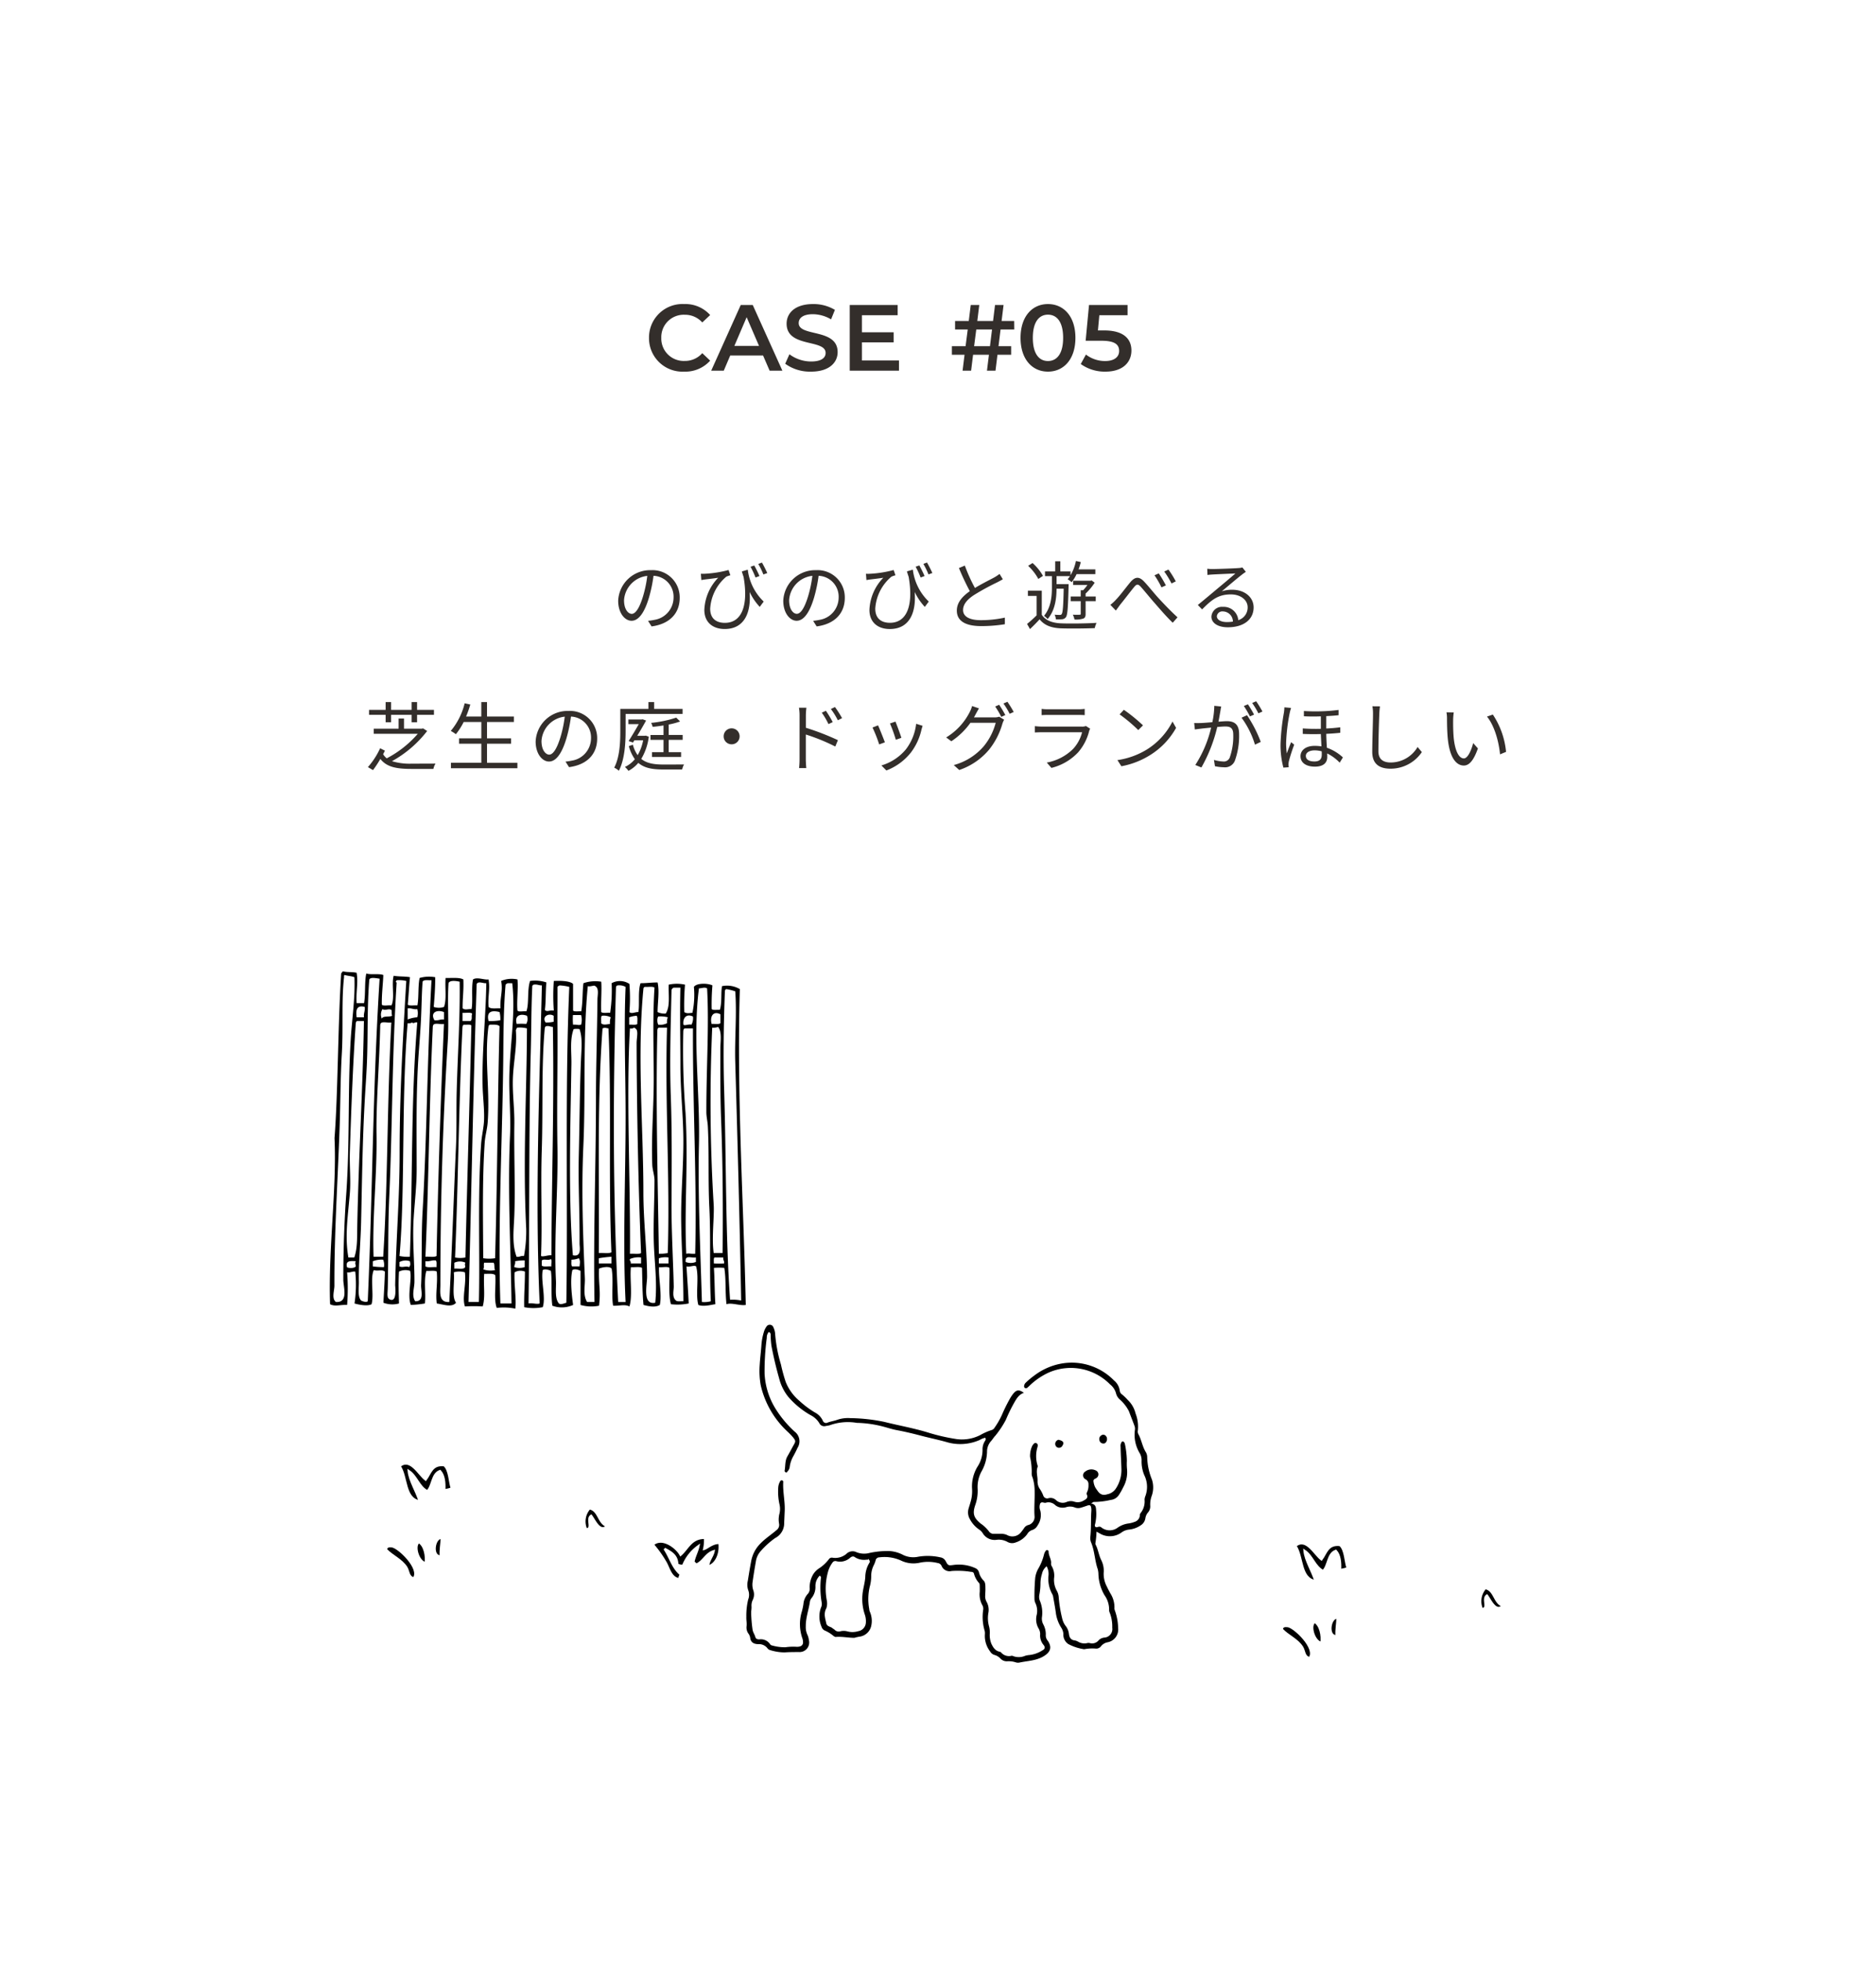 <svg xmlns="http://www.w3.org/2000/svg" width="400" height="418" viewBox="0 0 400 418">
  <g id="case5" transform="translate(-12133 -3653)">
    <rect id="長方形_369" data-name="長方形 369" width="400" height="418" transform="translate(12133 3653)" fill="#fff"/>
    <path id="パス_5142" data-name="パス 5142" d="M-55.072-5.6A5.8,5.8,0,0,0-61.2-11.488a6.82,6.82,0,0,0-6.992,6.512c0,2.64,1.424,4.272,2.848,4.272,1.488,0,2.752-1.68,3.728-4.976a31.474,31.474,0,0,0,.96-4.608,4.456,4.456,0,0,1,4.272,4.64A4.832,4.832,0,0,1-60.448-.9a12.086,12.086,0,0,1-1.376.208L-61.072.5C-57.28,0-55.072-2.24-55.072-5.6Zm-11.872.512a5.581,5.581,0,0,1,4.96-5.184,26.142,26.142,0,0,1-.9,4.32c-.816,2.7-1.664,3.776-2.416,3.776C-66.016-2.176-66.944-3.072-66.944-5.088Zm26.384-6.5-1.264.368c.112.4.24.8.368,1.168,1.04,5.952-.3,9.792-4,9.792-1.632,0-3.12-.752-3.12-3.024a9.684,9.684,0,0,1,3.456-6.832,6.636,6.636,0,0,1,.848-.288l-.384-1.12a24.106,24.106,0,0,1-5.04.8,7.758,7.758,0,0,1-.864,0l.1,1.344c.32-.064.592-.1.9-.144.576-.064,1.9-.224,2.7-.352a10.4,10.4,0,0,0-2.96,6.864c0,2.656,1.824,4.064,4.336,4.064,4.432,0,5.648-3.856,5.312-7.9a12.827,12.827,0,0,0,2.16,3.184l.848-1.136A11.239,11.239,0,0,1-40.56-11.584Zm1.392-.9-.8.272A20.186,20.186,0,0,1-38.9-9.92l.832-.32C-38.336-10.9-38.848-11.888-39.168-12.48Zm1.632-.624-.784.3a16.179,16.179,0,0,1,1.088,2.24l.832-.3C-36.7-11.536-37.184-12.512-37.536-13.1Zm17.664,7.5A5.8,5.8,0,0,0-26-11.488a6.82,6.82,0,0,0-6.992,6.512c0,2.64,1.424,4.272,2.848,4.272,1.488,0,2.752-1.68,3.728-4.976a31.474,31.474,0,0,0,.96-4.608,4.456,4.456,0,0,1,4.272,4.64A4.832,4.832,0,0,1-25.248-.9a12.086,12.086,0,0,1-1.376.208L-25.872.5C-22.08,0-19.872-2.24-19.872-5.6Zm-11.872.512a5.581,5.581,0,0,1,4.96-5.184,26.142,26.142,0,0,1-.9,4.32c-.816,2.7-1.664,3.776-2.416,3.776C-30.816-2.176-31.744-3.072-31.744-5.088Zm26.384-6.5-1.264.368c.112.4.24.8.368,1.168,1.04,5.952-.3,9.792-4,9.792-1.632,0-3.12-.752-3.12-3.024A9.684,9.684,0,0,1-9.92-10.112a6.636,6.636,0,0,1,.848-.288l-.384-1.12a24.106,24.106,0,0,1-5.04.8,7.758,7.758,0,0,1-.864,0l.1,1.344c.32-.064.592-.1.9-.144.576-.064,1.9-.224,2.7-.352a10.4,10.4,0,0,0-2.96,6.864c0,2.656,1.824,4.064,4.336,4.064,4.432,0,5.648-3.856,5.312-7.9a12.827,12.827,0,0,0,2.16,3.184L-1.968-4.8A11.239,11.239,0,0,1-5.36-11.584Zm1.392-.9-.8.272A20.186,20.186,0,0,1-3.7-9.92l.832-.32C-3.136-10.9-3.648-11.888-3.968-12.48Zm1.632-.624-.784.3a16.179,16.179,0,0,1,1.088,2.24l.832-.3C-1.5-11.536-1.984-12.512-2.336-13.1Zm8.064.656-1.264.528a53.623,53.623,0,0,0,2.32,4.928c-1.712,1.2-2.768,2.5-2.768,4.144,0,2.4,2.176,3.3,5.184,3.3a31.5,31.5,0,0,0,5.056-.4V-1.376a23.807,23.807,0,0,1-5.12.544c-2.528,0-3.792-.832-3.792-2.16,0-1.216.9-2.272,2.384-3.232A53.153,53.153,0,0,1,12.592-8.88c.464-.24.864-.448,1.232-.672l-.7-1.136a8.739,8.739,0,0,1-1.136.752c-.88.48-2.608,1.328-4.112,2.24A34.456,34.456,0,0,1,5.728-12.448ZM31.472-4.88h2.16v-.992h-2.16V-6.5a12.423,12.423,0,0,0,1.936-2.32l-.656-.48-.208.064H28.816v.912h3.04a10.31,10.31,0,0,1-.912,1.12h-.512v1.328H28.288v.992h2.144v2.7c0,.144-.048.192-.24.192-.176.016-.784.016-1.44,0A3.98,3.98,0,0,1,29.1-.976a4.992,4.992,0,0,0,1.872-.192c.4-.16.5-.464.5-.992ZM26.8-7.536c-.08,3.76-.192,5.088-.432,5.408-.1.16-.208.176-.384.176A11.157,11.157,0,0,1,24.864-2a2.786,2.786,0,0,1,.272.992,11.339,11.339,0,0,0,1.312-.016,1.121,1.121,0,0,0,.832-.448c.336-.48.448-2.016.56-6.56,0-.144.016-.48.016-.48H25.28v-1.7h2.864a5.409,5.409,0,0,1-.5.656,5.111,5.111,0,0,1,.848.64,8.558,8.558,0,0,0,1.056-1.728h4v-1.008H29.968a13.618,13.618,0,0,0,.48-1.568l-1.04-.224a9.6,9.6,0,0,1-1.152,3.04v-.816H26.08v-2.16H24.992v2.16H22.816v1.008h1.472V-7.84c0,1.856-.176,4.288-1.68,6.08a4.531,4.531,0,0,1,.768.688c1.6-1.856,1.888-4.4,1.9-6.464Zm-4.416-2.736a10.792,10.792,0,0,0-2.224-2.736l-.944.592a11,11,0,0,1,2.176,2.8ZM22.128-7.12h-2.96V-6h1.856v4.144A25.1,25.1,0,0,1,18.992-.032l.624,1.1c.736-.7,1.408-1.376,2.048-2.08C22.672.256,24.144.832,26.256.912,28.1.976,31.6.944,33.424.864a4.613,4.613,0,0,1,.384-1.12c-1.968.128-5.744.176-7.568.1-1.888-.08-3.328-.624-4.112-1.824ZM36.752-4.1,37.92-2.88c.256-.336.624-.848.944-1.28.816-.992,2.144-2.752,2.9-3.664.544-.688.864-.816,1.536-.048.736.816,1.968,2.352,3.008,3.52C47.392-3.1,48.832-1.44,50.048-.288L51.072-1.44c-1.44-1.3-3.024-2.976-4-4.032-1.008-1.088-2.24-2.672-3.2-3.664-1.056-1.072-1.888-.912-2.832.176C40.1-7.84,38.752-6,37.9-5.152A8.436,8.436,0,0,1,36.752-4.1Zm10.32-6.7-.912.4a18.6,18.6,0,0,1,1.488,2.576l.944-.416A25.167,25.167,0,0,0,47.072-10.8Zm2.064-.816-.9.416a18.27,18.27,0,0,1,1.552,2.544L50.7-9.1A20.531,20.531,0,0,0,49.136-11.616ZM59.456-1.68A1.169,1.169,0,0,1,60.736-2.7,2.182,2.182,0,0,1,62.88-.528a8.215,8.215,0,0,1-1.3.1C60.336-.432,59.456-.912,59.456-1.68ZM57.408-11.792l.048,1.328c.336-.048.7-.08,1.056-.1.848-.048,4.048-.192,4.9-.224-.816.72-2.816,2.4-3.712,3.136-.928.784-2.976,2.5-4.3,3.584l.912.944c2.032-2.064,3.456-3.2,6.128-3.2,2.08,0,3.584,1.184,3.584,2.752a2.81,2.81,0,0,1-2,2.736,3.1,3.1,0,0,0-3.264-2.832,2.247,2.247,0,0,0-2.464,2.08c0,1.328,1.328,2.272,3.5,2.272,3.392,0,5.5-1.664,5.5-4.24,0-2.16-1.9-3.76-4.56-3.76a6.77,6.77,0,0,0-2.224.336c1.248-1.04,3.424-2.9,4.224-3.5.288-.24.608-.448.9-.656l-.736-.928a3.773,3.773,0,0,1-.864.128c-.848.08-4.656.208-5.488.208A9.54,9.54,0,0,1,57.408-11.792Zm-175.184,32.72h1.168V19.344h4.368v1.584h1.168V19.344h3.6V18.288h-3.6V16.624h-1.168v1.664h-4.368V16.624h-1.168v1.664h-3.536v1.056h3.536Zm7.984,1.3-.24.064h-3.824v-2.16h-1.152v2.16h-5.3v1.088h9.392a22.535,22.535,0,0,1-6.624,5.232,3.142,3.142,0,0,1-.768-.88c.144-.272.272-.528.384-.752l-1.024-.512a16.344,16.344,0,0,1-2.608,4.016l1.088.64a23.544,23.544,0,0,0,1.568-2.384c1.376,1.76,3.472,2.128,6.7,2.128h4.608a3.662,3.662,0,0,1,.448-1.136c-.832.016-4.416.016-5.008.016a13.005,13.005,0,0,1-4.272-.528,24.258,24.258,0,0,0,7.5-6.432Zm13.632,7.344V25.5h5.136V24.352H-96.16V20.864h5.728V19.7H-96.16V16.624h-1.216V19.7h-3.248a21.962,21.962,0,0,0,.9-2.56l-1.2-.256a14.586,14.586,0,0,1-2.96,5.888,7.966,7.966,0,0,1,1.088.7,14.356,14.356,0,0,0,1.664-2.608h3.76v3.488h-4.752V25.5h4.752v4.064h-6.48V30.72H-89.68V29.568ZM-72.672,24.4A5.8,5.8,0,0,0-78.8,18.512a6.82,6.82,0,0,0-6.992,6.512c0,2.64,1.424,4.272,2.848,4.272,1.488,0,2.752-1.68,3.728-4.976a31.474,31.474,0,0,0,.96-4.608,4.456,4.456,0,0,1,4.272,4.64A4.832,4.832,0,0,1-78.048,29.1a12.086,12.086,0,0,1-1.376.208l.752,1.184C-74.88,30-72.672,27.76-72.672,24.4Zm-11.872.512a5.581,5.581,0,0,1,4.96-5.184,26.141,26.141,0,0,1-.9,4.32c-.816,2.7-1.664,3.776-2.416,3.776C-83.616,27.824-84.544,26.928-84.544,24.912Zm30.1-.24v-1.04h-2.976V21.408a15.1,15.1,0,0,0,2.432-.656l-.832-.816a24.1,24.1,0,0,1-5.344,1.12,3.67,3.67,0,0,1,.32.848c.736-.064,1.536-.176,2.32-.3v2.032h-2.784v1.04h2.784V27.3h-2.464V28.32h6.208V27.3h-2.64V24.672Zm-12.16-5.52h12.144V18.08h-6.064V16.624h-1.216V18.08h-6v4.7c0,2.32-.1,5.536-1.3,7.824a3.819,3.819,0,0,1,.992.656c1.264-2.416,1.44-6.016,1.44-8.48Zm4.3,4.624-.208.032h-1.616c.688-1.12,1.376-2.32,1.888-3.248l-.752-.272-.192.048h-2.832v.992h2.208c-.608,1.072-1.44,2.5-2.16,3.6l.928.32.3-.48h1.872a10.069,10.069,0,0,1-1.168,3.168,6.69,6.69,0,0,1-1.024-2.224l-.864.3A8.851,8.851,0,0,0-64.64,28.8a6.015,6.015,0,0,1-2.112,1.648A5.353,5.353,0,0,1-66,31.28a7.046,7.046,0,0,0,2.1-1.7c1.3,1.12,3.024,1.408,5.3,1.408h4.048a4.109,4.109,0,0,1,.4-1.072c-.72.016-3.856.016-4.4.016-1.968,0-3.552-.24-4.72-1.2A12.094,12.094,0,0,0-61.664,24ZM-44,22.224a1.687,1.687,0,0,0-1.7,1.7,1.687,1.687,0,0,0,1.7,1.7,1.687,1.687,0,0,0,1.7-1.7A1.687,1.687,0,0,0-44,22.224Zm20.1-3.744-.88.4a15.879,15.879,0,0,1,1.424,2.432l.912-.416A24.109,24.109,0,0,0-23.9,18.48Zm1.936-.8-.88.416a15.566,15.566,0,0,1,1.488,2.4l.9-.448A21.608,21.608,0,0,0-21.968,17.68ZM-29.52,28.8a17.52,17.52,0,0,1-.1,1.888h1.536c-.048-.512-.1-1.376-.1-1.888V23.536A41,41,0,0,1-21.9,26.1l.56-1.36a54.35,54.35,0,0,0-6.832-2.64V19.488a14.778,14.778,0,0,1,.112-1.664h-1.584a10.1,10.1,0,0,1,.128,1.664Zm20.448-8.016-1.168.4a30.16,30.16,0,0,1,1.248,3.472l1.184-.416C-8.016,23.536-8.8,21.424-9.072,20.784Zm5.792.9-1.376-.432A10.972,10.972,0,0,1-6.864,26.72a10.774,10.774,0,0,1-5.2,3.408l1.056,1.072a12.192,12.192,0,0,0,5.216-3.808A12.54,12.54,0,0,0-3.52,22.48C-3.456,22.272-3.392,22.016-3.28,21.68Zm-9.5-.1-1.184.464a28.619,28.619,0,0,1,1.424,3.6l1.216-.448C-11.632,24.368-12.464,22.272-12.784,21.584ZM13.04,17.2l-.848.368a18.1,18.1,0,0,1,1.3,2.208l.864-.384A22.676,22.676,0,0,0,13.04,17.2Zm1.76-.64-.848.368A16.629,16.629,0,0,1,15.28,19.12l.864-.384A22.894,22.894,0,0,0,14.8,16.56ZM8.736,17.968l-1.472-.5a5.934,5.934,0,0,1-.5,1.28A13.4,13.4,0,0,1,1.744,24.16l1.1.816A15.439,15.439,0,0,0,6.912,21.04H12.3A12.991,12.991,0,0,1,9.76,26.032a12.814,12.814,0,0,1-6.4,4.016L4.528,31.1A14.242,14.242,0,0,0,10.9,26.752a15.65,15.65,0,0,0,2.832-5.52,5.028,5.028,0,0,1,.368-.848l-1.056-.64a3.064,3.064,0,0,1-1.04.144H7.664c.128-.224.256-.448.368-.672C8.192,18.928,8.48,18.384,8.736,17.968Zm13.36.112v1.328c.432-.032.944-.048,1.44-.048h6.272c.544,0,1.088.016,1.472.048V18.08a9.966,9.966,0,0,1-1.456.08H23.536A10.006,10.006,0,0,1,22.1,18.08ZM32.448,22.3l-.912-.576a2.126,2.126,0,0,1-.88.128H22.224a15.122,15.122,0,0,1-1.568-.1V23.1c.576-.032,1.184-.048,1.568-.048h8.5a8.179,8.179,0,0,1-1.9,3.536,10.662,10.662,0,0,1-5.632,2.928l.992,1.136A11.586,11.586,0,0,0,29.9,27.312a11.019,11.019,0,0,0,2.336-4.544A2.8,2.8,0,0,1,32.448,22.3Zm7.184-4.032-.912.976A33.23,33.23,0,0,1,42.7,22.592l1.008-1.008A35.036,35.036,0,0,0,39.632,18.272Zm-1.376,10.72L39.1,30.3a17.538,17.538,0,0,0,6.288-2.48,15.986,15.986,0,0,0,5.376-5.7L50,20.768a15.072,15.072,0,0,1-5.344,5.888A16.521,16.521,0,0,1,38.256,28.992ZM60.384,17.568l-1.472-.144a17.862,17.862,0,0,1-.416,3.488c-.976.08-1.9.16-2.432.176-.512.016-.928.016-1.44,0l.144,1.376c.4-.064,1.072-.144,1.44-.192.416-.048,1.184-.128,2.032-.208a25.379,25.379,0,0,1-3.376,7.968l1.3.528a32.655,32.655,0,0,0,3.376-8.624c.688-.064,1.328-.112,1.712-.112,1.024,0,1.7.272,1.7,1.728a13.518,13.518,0,0,1-.752,4.9,1.334,1.334,0,0,1-1.408.832,7.79,7.79,0,0,1-1.952-.336l.208,1.344a9.694,9.694,0,0,0,1.888.224,2.252,2.252,0,0,0,2.336-1.328,15.52,15.52,0,0,0,.928-5.776c0-2.176-1.168-2.72-2.608-2.72-.384,0-1.04.048-1.792.112.176-.864.32-1.808.416-2.272C60.256,18.208,60.32,17.872,60.384,17.568Zm5.5,1.856-1.168.528A18.771,18.771,0,0,1,67.584,25.7l1.232-.592A27.3,27.3,0,0,0,65.888,19.424Zm.192-2.32-.864.352a19.586,19.586,0,0,1,1.3,2.224l.88-.384A22.677,22.677,0,0,0,66.08,17.1Zm1.76-.656-.848.368a17.94,17.94,0,0,1,1.328,2.208l.864-.384A23.091,23.091,0,0,0,67.84,16.448ZM78.432,28.08c0-.688.752-1.168,1.888-1.168a5.959,5.959,0,0,1,1.488.208c.016.272.016.5.016.672,0,.848-.3,1.488-1.568,1.488C79.136,29.28,78.432,28.88,78.432,28.08Zm-.416-9.552v1.12c1.168.064,2.432.064,3.616.016V22.32c-1.248.032-2.56.016-3.856-.08v1.168c1.28.064,2.608.064,3.856.032.032.848.08,1.808.128,2.624a9.844,9.844,0,0,0-1.408-.112c-2.112,0-3.056,1.072-3.056,2.192,0,1.5,1.312,2.24,3.072,2.24,1.728,0,2.624-.752,2.624-2.048,0-.224,0-.5-.016-.768a9.453,9.453,0,0,1,2.672,1.968l.688-1.12a9.856,9.856,0,0,0-3.424-2.064c-.048-.912-.112-1.952-.128-2.96,1.12-.048,2.144-.128,2.992-.224V22c-.9.112-1.9.208-2.992.256v-2.64c.992-.048,1.888-.112,2.624-.192V18.3A38.76,38.76,0,0,1,78.016,18.528Zm-2.736-.656-1.424-.128a9.6,9.6,0,0,1-.1,1.136,46.346,46.346,0,0,0-.72,6.656,18.66,18.66,0,0,0,.608,5.056l1.136-.08c-.016-.176-.032-.4-.048-.56a3.963,3.963,0,0,1,.08-.72A35.021,35.021,0,0,1,75.952,25.7l-.656-.528c-.272.656-.672,1.664-.928,2.4a17.988,17.988,0,0,1-.144-2.256,38.959,38.959,0,0,1,.768-6.384A10.169,10.169,0,0,1,75.28,17.872Zm18.96-.336-1.616-.016a8.444,8.444,0,0,1,.128,1.632c0,1.68-.16,5.728-.16,8.1,0,2.608,1.584,3.568,3.888,3.568a8.042,8.042,0,0,0,6.688-3.536l-.912-1.088A6.666,6.666,0,0,1,96.528,29.5c-1.52,0-2.624-.624-2.624-2.384,0-2.384.112-6.16.192-7.968A13.777,13.777,0,0,1,94.24,17.536Zm15.728,1.3-1.552-.032a7.217,7.217,0,0,1,.112,1.424c0,.928.032,2.88.176,4.272.432,4.144,1.888,5.648,3.408,5.648,1.072,0,2.048-.928,3.008-3.648l-1.008-1.136c-.416,1.6-1.168,3.264-1.984,3.264-1.136,0-1.92-1.776-2.176-4.448-.112-1.328-.128-2.784-.112-3.792A12.182,12.182,0,0,1,109.968,18.832Zm8.336.448-1.248.432c1.536,1.872,2.5,5.152,2.784,8.048l1.28-.528A17.2,17.2,0,0,0,118.3,19.28Z" transform="translate(12333 3786)" fill="#332e2b"/>
    <path id="パス_5140" data-name="パス 5140" d="M8.36.2a7.106,7.106,0,0,0,5.56-2.34l-1.68-1.6A4.867,4.867,0,0,1,8.5-2.08,4.78,4.78,0,0,1,3.5-7a4.78,4.78,0,0,1,5-4.92,4.917,4.917,0,0,1,3.74,1.64l1.68-1.58A7.092,7.092,0,0,0,8.38-14.2,7.135,7.135,0,0,0,.88-7,7.129,7.129,0,0,0,8.36.2ZM26.6,0h2.72L23-14H20.44L14.14,0h2.68L18.2-3.24h7ZM19.08-5.28,21.7-11.4l2.64,6.12ZM35.44.2c3.84,0,5.66-1.92,5.66-4.16,0-5.14-8.3-3.2-8.3-6.18,0-1.06.88-1.9,3.04-1.9a7.78,7.78,0,0,1,3.86,1.1l.82-2.02a8.851,8.851,0,0,0-4.66-1.24c-3.84,0-5.64,1.92-5.64,4.18,0,5.2,8.32,3.22,8.32,6.24,0,1.04-.92,1.82-3.1,1.82A7.757,7.757,0,0,1,30.82-3.5l-.9,2.02A9.021,9.021,0,0,0,35.44.2ZM46.28-2.18V-6.04h6.76V-8.18H46.28v-3.64H53.9V-14H43.68V0h10.5V-2.18Z" transform="translate(12270.5 3732)" fill="#332e2b"/>
    <path id="パス_5141" data-name="パス 5141" d="M10.84-8.78h2.92l-.02-1.82H11.06l.42-3.4H9.66l-.42,3.4H5.88L6.3-14H4.48l-.42,3.4H1.14v1.82h2.7L3.38-5.22H.46V-3.4h2.7L2.74,0H4.56l.42-3.4H8.36L7.94,0H9.76l.42-3.4H13.1V-5.22H10.4ZM5.2-5.22l.46-3.56H9.02L8.58-5.22ZM20.94.2C24.28.2,26.8-2.4,26.8-7s-2.52-7.2-5.86-7.2c-3.32,0-5.84,2.6-5.84,7.2S17.62.2,20.94.2Zm0-2.26c-1.9,0-3.22-1.56-3.22-4.94s1.32-4.94,3.22-4.94c1.92,0,3.24,1.56,3.24,4.94S22.86-2.06,20.94-2.06Zm12-6.52H31.6l.3-3.24h6.02V-14H29.7l-.72,7.62h3.38c2.9,0,3.76.84,3.76,2.18,0,1.32-1.1,2.14-2.96,2.14a6.628,6.628,0,0,1-4.12-1.38l-1.1,2.02A8.752,8.752,0,0,0,33.2.2c3.76,0,5.54-2.04,5.54-4.5C38.74-6.78,37.08-8.58,32.94-8.58Z" transform="translate(12335.5 3732)" fill="#332e2b"/>
    <path id="パス_1113" data-name="パス 1113" d="M374.76,363.315c1-1.337,1.3-3.377,3.96-3.059,1.187.967,1.156,3.722,1.62,4.859-.348.372-1.1.344-1.62.54.107-1.786-.1-3.264-.9-4.139-1.729.61-1.511,3.169-2.7,4.319-1.84-.92-2.3-3.221-3.96-4.319.19,2.041,1.691,4.3,2.34,6.479-3.388-.572-2.693-5.226-4.32-7.559C371.532,358.529,373.234,362.144,374.76,363.315Z" transform="translate(11849 3605)" stroke="#fff" stroke-width="0.5" fill-rule="evenodd"/>
    <path id="パス_1119" data-name="パス 1119" d="M374.76,363.315c1-1.337,1.3-3.377,3.96-3.059,1.187.967,1.156,3.722,1.62,4.859-.348.372-1.1.344-1.62.54.107-1.786-.1-3.264-.9-4.139-1.729.61-1.511,3.169-2.7,4.319-1.84-.92-2.3-3.221-3.96-4.319.19,2.041,1.691,4.3,2.34,6.479-3.388-.572-2.693-5.226-4.32-7.559C371.532,358.529,373.234,362.144,374.76,363.315Z" transform="translate(12040 3622)" stroke="#fff" stroke-width="0.5" fill-rule="evenodd"/>
    <path id="パス_1114" data-name="パス 1114" d="M413.46,373.216c-1.54,1.612-2.693-1.226-3.42-2.16-1.007.7.533,2.825-1.08,2.88a4.187,4.187,0,0,1,.72-4.5C411.785,369.851,411.564,372.592,413.46,373.216Z" transform="translate(11849 3605)" stroke="#fff" stroke-width="0.5" fill-rule="evenodd"/>
    <path id="パス_1123" data-name="パス 1123" d="M413.46,373.216c-1.54,1.612-2.693-1.226-3.42-2.16-1.007.7.533,2.825-1.08,2.88a4.187,4.187,0,0,1,.72-4.5C411.785,369.851,411.564,372.592,413.46,373.216Z" transform="translate(12040 3622)" stroke="#fff" stroke-width="0.5" fill-rule="evenodd"/>
    <path id="パス_1115" data-name="パス 1115" d="M378.18,375.735c.015,1.4-.31,2.451-.18,3.96C375.882,379.853,376.541,375.547,378.18,375.735Z" transform="translate(11849 3605)" stroke="#fff" stroke-width="0.5" fill-rule="evenodd"/>
    <path id="パス_1120" data-name="パス 1120" d="M378.18,375.735c.015,1.4-.31,2.451-.18,3.96C375.882,379.853,376.541,375.547,378.18,375.735Z" transform="translate(12040 3622)" stroke="#fff" stroke-width="0.5" fill-rule="evenodd"/>
    <path id="パス_1116" data-name="パス 1116" d="M434.34,375.735a8.963,8.963,0,0,1-.18,2.34c.613-.169,1.782-1.335,3.24-1.26.313,2.1-.547,4.462-2.34,5.04-.238-1,.856-2.113,1.08-3.24-1.69.53-2.156,2.285-3.78,2.88a.915.915,0,0,0-.54-.54c.226-1.274.809-2.19,1.08-3.42a9.36,9.36,0,0,0-3.24,4.141c-.584.1-.838-.123-1.26-.181,0-2.042-1.386-2.693-2.7-3.42,1.187,1.754,1.779,4.1,3.42,5.4,0,.423-.31.53-.18,1.08-1.9-.063-2.32-2.37-3.06-3.6a24.008,24.008,0,0,0-2.7-3.779c1.979-1.784,5.066.548,5.94,2.159C430.691,377.967,431.351,375.686,434.34,375.735Z" transform="translate(11849 3605)" stroke="#fff" stroke-width="0.5" fill-rule="evenodd"/>
    <path id="パス_1117" data-name="パス 1117" d="M373.32,376.636c1.215.662,1.7,2.957,1.44,4.5C373.18,380.954,372.076,377.352,373.32,376.636Z" transform="translate(11849 3605)" stroke="#fff" stroke-width="0.5" fill-rule="evenodd"/>
    <path id="パス_1121" data-name="パス 1121" d="M373.32,376.636c1.215.662,1.7,2.957,1.44,4.5C373.18,380.954,372.076,377.352,373.32,376.636Z" transform="translate(12040 3622)" stroke="#fff" stroke-width="0.5" fill-rule="evenodd"/>
    <path id="パス_1118" data-name="パス 1118" d="M372.24,384.375c-1.25-.25-1.088-1.506-1.62-2.34-1.052-1.646-3-2.368-4.32-3.779.053-.832.794-.759,1.26-.721C368.963,377.651,373.865,382.315,372.24,384.375Z" transform="translate(11849 3605)" stroke="#fff" stroke-width="0.5" fill-rule="evenodd"/>
    <path id="パス_1122" data-name="パス 1122" d="M372.24,384.375c-1.25-.25-1.088-1.506-1.62-2.34-1.052-1.646-3-2.368-4.32-3.779.053-.832.794-.759,1.26-.721C368.963,377.651,373.865,382.315,372.24,384.375Z" transform="translate(12040 3622)" stroke="#fff" stroke-width="0.5" fill-rule="evenodd"/>
    <path id="パス_1124" data-name="パス 1124" d="M441.019,188.951c.358,2.241-.167,4.079,0,6.479h1.58c.339-1.926.08-4.45.474-6.32,1,.316,2.674-.041,3.634.316-.078,2.134-.363,4.061-.316,6.32.373.363,1.418.057,2.054.157.748-1.517-.029-4.558.474-6.32,1.047.218,2.429.1,3.476.316-.2,1.9-.291,3.923-.474,5.847.427.311,1.381.093,2.054.157.328-1.779.1-4.112.474-5.846a7.293,7.293,0,0,1,3.318-.158c.022,2.239-.171,4.731-.316,6.32a3.345,3.345,0,0,0,2.212,0c.569-1.793.168-3.8.316-6.162,1.325.044,2.906-.167,3.792.316.1,2.559-.178,3.816-.158,6.162.621.417,1.013.109,1.9.159.334-1.453-.065-4.451.316-6.321.869-.578,2.439.153,3.318,0,.361,2.192-.178,3.518,0,5.846.449.5,1.635.261,2.528.316-.105-2.416.564-3.64.158-5.846a5.788,5.788,0,0,1,3.476-.316c.192,1.919-.184,4.614,0,6.637.322.362,1.312.057,1.9.157.613-1.621.132-4.528.79-6.478a7.523,7.523,0,0,1,3.476.316c-.18,1.874-.086,4.023-.316,5.846.388.544,1.015,0,1.9.159a42.908,42.908,0,0,1,0-6.321c1.022-.049,3.337-.09,4.108.632v5.689c.34.292,1.157.107,1.738.157.351-1.928.238-4.381.474-6a7.779,7.779,0,0,1,3.792-.316c.147,1.712-.1,4.3,0,6.478.382.3,1.27.1,1.9.157a32.454,32.454,0,0,0,.316-6.32,3.67,3.67,0,0,1,3.792.157,37.7,37.7,0,0,1,0,6.005c.468.458,1.3-.061,1.9,0,.31-1.532-.12-4.47.474-6.162,1.123.019,2.183-.144,3.634-.159.427,1.916,0,4.31,0,6.321a3.445,3.445,0,0,0,1.738.315c.976-1.548.564-3.765.632-6.162a8.051,8.051,0,0,1,3.476,0,52.878,52.878,0,0,0-.158,5.846c.561.365,1.022.218,1.738.157a18.475,18.475,0,0,0,.316-5.53c.594-.859,2.959-.8,3.95-.316a47.07,47.07,0,0,0-.158,5.057c.34.292,1.157.106,1.738.157.486-1.485.195-3.778.474-5.056a5.42,5.42,0,0,1,3.792.632c-.7,22.154.839,46.483,1.264,67.312-1.248.208-3.035-.543-4.108-.157-.311-2.7-.069-5.426-.474-7.743a11.946,11.946,0,0,0-2.212,0c.174,2.464.136,5.159.316,7.743-.679.063-2.474.6-3.634.157-.643-2.293.2-5.759-.474-8.217-.483-.328-1.219.182-2.054,0,.169,2.722.332,4.93.473,7.9a12.127,12.127,0,0,1-3.792.159c-.581-2.105-.213-5.16-.316-7.743-.426-.363-1.524-.056-2.212-.157-.165,2.017.661,5.882.158,8.058-1.035.618-2.509.257-3.476,0-.247-2.618-.233-4.753-.316-7.9-.519-.323-1.6-.085-2.37-.157-.265,2.41.381,6.127-.316,8.374-1.038-.519-2.053-.087-3.476-.157-.4-2.232.117-5.366-.316-7.9-.5-.612-2.1-.275-2.686,0-.132,3.408.4,4.63,0,7.9a8.419,8.419,0,0,1-3.95-.159v-7.268c-.4-.21-1.255-.525-1.738-.157-.514,2.136-.112,5.459.158,7.426a5.81,5.81,0,0,1-4.424.159c-.328-2.241-.038-5.707-.316-7.427-.4-.207-1.293-.488-1.738-.157-.431,2.287.7,5.854,0,7.9a10.316,10.316,0,0,1-3.95,0c-.051-2.98.148-4.472.158-7.584a2.51,2.51,0,0,0-2.212.157c-.131,2.578.419,5.757.158,7.743a11.945,11.945,0,0,0-3.95-.159c-.681-1.741-.146-4.7-.316-6.952-.417-.478-1.519-.272-2.37-.316-.187,2.585.279,4.923-.316,6.952a30.066,30.066,0,0,0-3.792,0c-.646-1.982.321-4.607,0-7.268a4.177,4.177,0,0,0-2.37,0c.209,2.109-.483,5.118.474,6.479-.91,1.084-2.73.344-4.108.157-.293-2.234.227-4.284,0-6.794-.472-.318-1.491-.09-2.212-.159-.6,1.982-.08,4.758-.316,6.952a25.317,25.317,0,0,1-3,.316c-.8-2.012.286-5.534-.157-7.268a3.151,3.151,0,0,0-2.37.159c-.151,2.577-.06,4.455,0,6.794a5.339,5.339,0,0,1-3.318-.157c.117-2.385.263-4.347.316-6.636-.641-.522-1.393-.048-2.371-.316-.8,1.775.076,5.237-.473,7.268-.821.461-2.626.132-3.634-.159a27.16,27.16,0,0,0,.157-6.794c-.72-.09-.984.28-1.737.157a44.08,44.08,0,0,1,0,6.952c-1.429-.094-2.575.4-3.634-.157-.4-12.006,1.452-24.436.948-35.395.733-9.27.718-24.18,1.422-35.078.056-.208.278-.249.316-.475C439.2,188.907,439.937,188.712,441.019,188.951Zm-2.686.948c-.571,4.967-.152,10.789-.474,16.275-.307,5.218-.29,10.492-.474,15.8-.385,11.144-1.151,22.464-1.106,33.657,0,1.072-.642,2.72.316,3.476,2.754.171,1.581-3.2,1.58-4.74,0-6.546.229-12.586.632-18.33.778-11.1.3-22.162.948-32.866.266-4.392.973-8.784.79-13.273-.587-.255-1.421-.265-2.054-.473C438.307,189.452,438.319,189.675,438.333,189.9Zm5.372.633c-.455,5.644-.267,11.507-.474,17.065-.1,2.76-.315,5.562-.474,8.374-.52,9.238-.587,17.726-.79,26.23-.1,4.285-.554,8.477-.474,12.64.024,1.246-.311,3.121.474,3.95.341.189,1.094.44,1.422.159,1.085-24.424,1.045-44.985,2.528-68.735C445.21,190.11,443.709,189.783,443.705,190.532Zm5.846.473c-.977,15.472-.905,30.8-1.58,45.665-.288,6.357-.167,13.2-.316,19.435-.032,1.35-.295,2.271.632,2.529,1.361.378.942-2.842.948-3.161.2-9.92.948-18.373.948-28.125,0-12.412.681-24.214,1.422-36.659a6.568,6.568,0,0,0-1.9-.157C449.518,190.483,449.164,190.988,449.552,191.005Zm5.53-.157c-.172,2.192-.2,4.84-.316,7.426-.1,2.391-.3,4.908-.474,7.268-.645,8.63-.475,16.733-.474,25.282,0,3.464-.408,6.855-.632,10.271-.313,4.777.191,9.667.158,13.747-.011,1.334-.644,2.884.158,4.109,2.031.063,1.2-2.256,1.264-3.477.216-4.47.013-10.412.316-15.642.924-15.95.987-32.963,1.9-49.3C456.293,190.584,455.323,190.351,455.082,190.848Zm5.53.316c-.265,4.056.107,8.068-.159,12.324-1.044,16.812-1.58,34.243-1.579,51.985,0,1.485-.422,3.8,1.9,3.634.575-11.17.945-22.346,1.422-33.023.181-4.059.057-8,.158-11.851.205-7.883.744-15.645.632-23.385C462.1,190.654,460.846,190.513,460.612,191.164Zm6,.157c-.715,21.651-1.111,44.389-1.738,67.786h2.212c.259-10.446-.3-22.514.474-33.656.125-1.8.576-3.484.632-5.214.076-2.371-.263-4.814-.316-7.268-.157-7.3.706-14.9.79-21.8C467.921,191.227,467.025,190.677,466.617,191.321Zm6.162.159c-.375,4.335-.446,9.406-.475,13.747-.119,17.962-1.223,37.045-.631,54.2h2.37c-.147-11.647-.854-23.857-.316-35.71.184-4.053-.185-8.02-.158-12.009.046-6.892,1.408-13.8.632-20.541h-.948A1.119,1.119,0,0,0,472.779,191.48Zm5.688.473c-.213,4.564-.194,9.4-.316,13.9-.432,15.979-.249,36.851-.474,53.565.957-.129,1.78.229,2.37,0-1.022-22.635-.032-46.13.474-67.786-.652.02-.99-.275-1.738-.157A.431.431,0,0,0,478.467,191.953Zm5.372,0c.027,2.538-.029,5.592,0,8.533.074,7.546-.155,16.978,0,25.6.163,9.05-.766,19.547-.316,28.441.084,1.657-.324,3.751.631,4.9.388.309,1.133-.037,1.581-.157.351-20.885-.316-46.042.632-67.313a10.425,10.425,0,0,0-2.054-.316A1.125,1.125,0,0,0,483.84,191.953Zm6.478-.157c-1.067,10.747-.454,23.089-.948,33.971-.446,9.81-.071,19.126.316,28.284.072,1.7-.452,3.527.474,5.056h1.58c-.269-14.939.311-28.473.315-43.926,0-5.86.243-13.528.317-20.542.01-.938.394-2.373-.474-2.844C491.705,191.511,490.928,191.973,490.318,191.8Zm6,.316c-.676,23.228-.638,45.126.474,67h1.58c-.641-12.819.034-27.327,0-40.451-.023-8.843-.373-18.194,0-26.7a2.746,2.746,0,0,0-1.738-.316A.432.432,0,0,0,496.323,192.112Zm5.846.316c-1.367,14.245,0,29.353,0,43.294,0,6.095.762,12.119.79,18.014.008,1.631-1.065,6.1,1.738,5.53.471-4.485-.216-8.875-.316-13.273-.094-4.142.156-8.824.158-12.8,0-1.1-.431-2.215-.474-3.318-.236-6.037.323-12.2.316-18.487-.007-6.251-.261-12.636.158-19.277-.427-.311-1.381-.094-2.054-.159A.432.432,0,0,0,502.169,192.428Zm6,.157c-.167,7.509-.428,15.032-.158,22.6.279,7.793.194,15.567.158,23.227-.025,5.378.377,12.663.474,17.381.018.892-.417,2.268.474,3,.3.28,1.044.115,1.58.159.009-6.039-.433-11.788-.474-17.54-.039-5.57.488-11.111.474-16.748-.013-5.281-.636-10.563-.632-15.96,0-5.513-.141-11.041,0-16.59h-1.422A.8.8,0,0,0,508.173,192.585Zm5.846-.316c-1.369,10.548.257,22.325,0,33.34-.255,10.914.34,23.05.632,33.5a5.27,5.27,0,0,0,1.9-.157c-.331-6.586.028-13.146-.316-20.067-.284-5.719-.022-11.5-.316-17.224-.051-1-.314-2-.316-3-.02-9.174.608-18.454.157-26.388C515.177,191.953,514.7,192.255,514.02,192.269Zm5.53.632c-.255,6.895-.37,13.838-.158,20.857.471,15.575.266,30.672,1.264,44.875a8.9,8.9,0,0,1,2.37.157c-.309-16.467-.78-34.338-1.264-50.879-.144-4.909.367-10.094,0-15.012a12.283,12.283,0,0,0-1.9-.473A.43.43,0,0,0,519.55,192.9Zm-78.531,5.531h1.58c-.11-.9.268-1.313.158-2.213C440.993,195.772,440.82,196.917,441.019,198.432Zm10.9.473a6.636,6.636,0,0,1,2.054-.473,3.537,3.537,0,0,0,0-1.738c-.858.12-1.225-.251-2.054-.159Zm-5.53-.157c.253-.7,1.584-.312,2.211-.633-.18-.585-.015-.916-.157-1.264-.675-.334-1.279.234-1.9-.157A2.222,2.222,0,0,0,446.391,198.748Zm11.219.316c.858.12,1.225-.251,2.054-.159v-1.579C458.078,196.712,456.662,197.453,457.61,199.064Zm11.535.157a11.109,11.109,0,0,0,2.528-.157,6.024,6.024,0,0,0-.158-1.738C469.914,196.917,468.637,197.131,469.145,199.222Zm-5.53,0h1.738c.4-.526.094-.824.316-1.58-.427-.311-1.381-.094-2.054-.158Zm53.091.632c.626-.058,1.514.145,1.9-.157v-1.9C517.1,197.013,516.279,198.191,516.706,199.854Zm-41.557,0a13.688,13.688,0,0,1,2.054,0,2.134,2.134,0,0,0,.158-1.738C476,197.6,474.615,197.993,475.149,199.854Zm6.162-.316a6.028,6.028,0,0,0,1.738-.157v-1.265C481.988,197.445,480.444,198.28,481.312,199.538Zm5.846.475c.871-.062,1.1.171,1.738,0a3.756,3.756,0,0,0,0-2.055h-1.738A13.364,13.364,0,0,0,487.158,200.012Zm6-.316c.487.467,1.16.239,1.9.157a3.41,3.41,0,0,1,.158-1.421,3.276,3.276,0,0,0-1.9-.317C493.04,198.415,493.206,199.16,493.162,199.7Zm6-1.264v1.58c.581-.052,1.4.134,1.738-.159-.051-.58.135-1.4-.158-1.738A5.123,5.123,0,0,0,499.167,198.432Zm11.535,1.58c.37.29,1.005-.165,1.738,0a2.969,2.969,0,0,0,.316-1.739C511.345,197.592,510.5,198.584,510.7,200.012Zm-5.372,0a3.28,3.28,0,0,0,1.9-.316,2.946,2.946,0,0,1,.158-1.264,6.021,6.021,0,0,0-2.054-.159A2.155,2.155,0,0,0,505.329,200.012Zm-64.468-.316c-.625,8.836-1,19.23-1.264,27.493-.094,2.93.221,5.928,0,8.691-.39,4.884-1.116,9.026-.316,13.746h1.264c.693-2,.589-4.273.632-6.478.3-15.418,1.189-29.416,1.422-43.927h-1.422A.432.432,0,0,0,440.861,199.7Zm5.214.316c-.174,8.4-.9,16.543-.79,23.385.137,8.56-.92,17.4-.633,26.071h2.055c1.009-15.652.811-32.753,1.738-49.931C447.675,199.715,446.118,199.107,446.075,200.012Zm5.846-.316c-1.375,15.958-.5,35.6-1.738,49.614a8.043,8.043,0,0,0,2.212.158c.621-17.9.23-33.681,1.58-49.931-.568-.13-.764.356-1.106,0A1.342,1.342,0,0,1,451.922,199.7Zm5.372.632c-.781,16.473-.859,33-1.58,49.14.77-.072,1.851.166,2.37-.158.373-17.744.869-32.765,1.58-49.457C458.893,200.031,457.337,199.423,457.294,200.328Zm6.32.157c-.774,16.024-.878,32.012-1.58,49.141a5.826,5.826,0,0,0,2.212,0c.336-15.559.911-33.538,1.264-49.457-.3-.28-1.044-.115-1.58-.157A.431.431,0,0,0,463.615,200.486Zm5.53,0c-.876,6.84.365,13.486-.158,20.383-.108,1.417-.537,2.844-.633,4.266-.537,8.016-.35,16.877-.315,24.65a7.982,7.982,0,0,0,2.528,0c.464-15.635.528-33.356.948-49.457-.4-.386-1.25-.33-2.054-.316A.43.43,0,0,0,469.145,200.486Zm12.009.316c-.727,8.2-.348,17.176-.632,25.914-.259,7.956.133,15.714-.158,22.595.471.232,1.417-.209,2.212-.158.064-16.78.6-31.9.316-48.667-.52-.006-.787-.266-1.422-.157A.431.431,0,0,0,481.154,200.8Zm35.71-.157a355.707,355.707,0,0,0,.316,37.764c.151,2.571-.469,7.065,0,10.271h1.9c.1-8.828.056-18.648-.316-28.442-.2-5.254-.17-10.589-.158-15.169,0-1.481.37-3.5-.474-4.582A2.947,2.947,0,0,1,516.864,200.644Zm-41.873.473c.3,3.431-.509,6.823-.632,10.429-.107,3.127.365,6.394.316,9.638-.1,6.676.212,13.208,0,19.278-.109,3.111-.561,6.237.474,9.006.691.111.889-.269,1.58-.158a28.925,28.925,0,0,0,.474-5.846c-.737-14.669.121-29.139.158-42.663a6.023,6.023,0,0,0-2.054-.157C475.085,200.685,475.128,200.991,474.991,201.118Zm18.487-.316c-1.182,16.238-.668,30.778-.79,47.878.869-.08,2.071.174,2.686-.159-.672-16.07.055-31.393-.632-47.719C494.174,200.746,493.981,200.561,493.478,200.8Zm5.846,0c-.838,13.971.143,33.313,0,48.035.77-.072,1.851.166,2.37-.157-.6-14.266-.909-30.887-.948-44.717,0-1.256.475-2.84-.316-3.161C500.279,200.411,499.824,201.02,499.325,200.8Zm5.846.316c-.373,15.442.09,31.963.316,47.719a9.5,9.5,0,0,0,1.9-.157c.514-15.939-.631-31.541-.158-48.035h-1.738A.431.431,0,0,0,505.171,201.118Zm-17.855-.157c-.845,2.274-.435,4.9-.474,7.426-.195,12.631-.706,28.373.316,40.767,1.924.429,1.417-1.709,1.422-2.528.039-7.137-.317-12.553-.158-18.961.156-6.3.2-14.313.474-20.383.1-2.236.329-4.476-.316-6.32A3.436,3.436,0,0,0,487.316,200.96Zm23.385.316a173.042,173.042,0,0,0,.474,17.539c.612,11.186-.3,20.19.158,30.021.641-.17.99.072,1.9,0,.384-16-.544-31.582-.474-48.035h-1.738A.432.432,0,0,0,510.7,201.276Zm-18.013,48.509v1.105h2.686v-1.422A22.865,22.865,0,0,0,492.688,249.786Zm12.8,0v1.105h2.054v-1.264A4.362,4.362,0,0,0,505.487,249.786Zm5.688.789a2.939,2.939,0,0,0,2.212,0v-.948C512.225,249.762,511.023,249.018,511.175,250.575Zm-11.851-.632c-.115.483.273.465.158.948h2.212v-1.264A4.432,4.432,0,0,0,499.325,249.943Zm17.855.948a18.125,18.125,0,0,0,2.212,0c.112-.586-.27-.677-.158-1.264h-1.9C517.094,249.857,517.2,250.436,517.18,250.891Zm-30.338-.789c.032.494-.107,1.159.158,1.421h1.58c.06-.716.208-1.177-.158-1.737A4.507,4.507,0,0,1,486.842,250.1Zm-6.32.157v1.107c.426.311,1.381.094,2.054.157-.1-.48.2-1.361-.158-1.58C482.108,250.371,480.846,249.847,480.522,250.259Zm-36.026.159v1.105a17.5,17.5,0,0,0,2.37.159,2.82,2.82,0,0,0-.158-1.58A5.064,5.064,0,0,0,444.5,250.418Zm5.688.157v.948c.705.327,1.294-.163,2.054.159.321-.445.283-.648.158-1.264A2.826,2.826,0,0,0,450.184,250.575Zm5.53-.157v1.105c.519.324,1.6.086,2.37.159-.032-.494.107-1.161-.158-1.423C457.026,250.15,456.613,250.527,455.714,250.418Zm19.119,0c.122.6-.193.755-.158,1.264a3.646,3.646,0,0,0,2.212,0v-1.423A9.767,9.767,0,0,0,474.833,250.418Zm-35.868,1.264c.439.284,1.648.246,1.9-.159-.034-.578-.217-.606,0-1.105C439.748,250.358,438.584,250.246,438.965,251.682Zm22.911-.948V252c.721-.069,1.739.159,2.212-.159.3-.4-.131-.62.158-1.105A2.762,2.762,0,0,0,461.876,250.734Zm6.162,1.421a4.894,4.894,0,0,0,2.528.159c-.24-.392-.04-1.225-.316-1.58H468.2C468.045,251.392,468.272,251.513,468.039,252.155Z" transform="translate(11768.024 3671.365)" fill-rule="evenodd"/>
    <g id="グループ_353" data-name="グループ 353" transform="translate(12214.619 3433.083)">
      <g id="グループ_15" data-name="グループ 15" transform="translate(77.38 502.101)">
        <path id="パス_23" data-name="パス 23" d="M340.041,584.087a1.734,1.734,0,0,1,.021.563c-.141.567-.485.885-.932.834a.957.957,0,0,1-.91-.763,1.036,1.036,0,0,1,.444-1.2.843.843,0,0,1,1.2.233A1.269,1.269,0,0,1,340.041,584.087Z" transform="translate(-262.912 -559.91)" stroke="#fff" stroke-width="0.25"/>
        <path id="パス_24" data-name="パス 24" d="M306.436,587.088c1.121.226,1.409.7.954,1.449a.954.954,0,0,1-1.359.363,1,1,0,0,1-.225-1.4A1.018,1.018,0,0,1,306.436,587.088Z" transform="translate(-239.746 -562.56)" stroke="#fff" stroke-width="0.25"/>
        <g id="グループ_14" data-name="グループ 14">
          <g id="グループ_13" data-name="グループ 13">
            <path id="パス_25" data-name="パス 25" d="M164.112,535.193a13.318,13.318,0,0,1-1-4.733,2.243,2.243,0,0,0-.369-1.224c-.7-1.18-.872-2.569-1.541-3.761a1.034,1.034,0,0,1-.087-.675,7.89,7.89,0,0,0-.494-3.7,5.935,5.935,0,0,0-1.663-2.89,12.005,12.005,0,0,0-1.211-1.176,1.02,1.02,0,0,1-.486-.724,3.493,3.493,0,0,0-1.268-2.288,12.716,12.716,0,0,0-11.275-3.636,13.569,13.569,0,0,0-5.773,2.5,17.972,17.972,0,0,0-1.909,1.58c-.449.4-.565,1.094-.237,1.312.487.324.767-.075,1.092-.364a14.474,14.474,0,0,1,4.241-2.908,11.614,11.614,0,0,1,12.857,2.546,3.48,3.48,0,0,1,1.212,1.779,2.719,2.719,0,0,0,.836,1.415,8.225,8.225,0,0,1,1.942,2.485c.375,1.026.79,2.037,1.164,3.063a1.635,1.635,0,0,1,.109.778,7.741,7.741,0,0,0,1.055,5.149,2.842,2.842,0,0,1,.356,1.53,7.614,7.614,0,0,0,.589,3.1,5.5,5.5,0,0,1,.235,4.341,2.305,2.305,0,0,0-.186.872,3.807,3.807,0,0,1-.841,2.757.961.961,0,0,0-.169.56,1.411,1.411,0,0,1-1,1.239,5.483,5.483,0,0,1-1.342.349,5.345,5.345,0,0,0-2.285.88,2.734,2.734,0,0,1-3.339.02.778.778,0,0,0-.8-.176c-.521.184-.668.036-.513-.5a9.451,9.451,0,0,0,.206-2.955c-.019-.617-.126-1.208-.873-1.46.162-.09.221-.153.273-.148a16.158,16.158,0,0,0,3.62-.434,2.462,2.462,0,0,0,1.81-1.1,14.068,14.068,0,0,0,.93-1.642,6.758,6.758,0,0,0,.826-4.016,11.438,11.438,0,0,1-.029-1.687,19,19,0,0,0-.384-3.449c-.068-.354-.183-.741-.6-.823-.292-.057-.6.474-.617,1,0,.132.014.265.017.4.03,1.556.132,3.109.175,4.665a7.038,7.038,0,0,1-1.159,4.024,2.7,2.7,0,0,1-1.77,1.184c-1.226.377-1.664-.277-2.181-1.047a2.761,2.761,0,0,1-.347-.6,3.746,3.746,0,0,1-.258-1.052c-.014-.356.413-.378.622-.576a1.037,1.037,0,0,0-.207-1.8,2.223,2.223,0,0,0-2.343.238,1.061,1.061,0,0,0,.051,1.87,1.017,1.017,0,0,1,.565,1.034,3.069,3.069,0,0,1-.208,1.361c-.105.242-.258.521-.143.763.311.655-.108.877-.57,1.132a2.3,2.3,0,0,1-1.907.268,2.432,2.432,0,0,0-1.755.056,1.954,1.954,0,0,1-2.124-.375,1.815,1.815,0,0,0-1.738-.432.752.752,0,0,1-.954-.5,7.04,7.04,0,0,0-.675-1.324,2.716,2.716,0,0,1-.533-1.769c.028-.982-.367-1.966.021-2.947a.673.673,0,0,0-.033-.392,6.589,6.589,0,0,1-.007-3.821c.11-.368.106-.847-.383-1-.413-.125-.66.209-.876.511a1.059,1.059,0,0,0-.142.261,5.179,5.179,0,0,0-.424,2.32,14.25,14.25,0,0,1,.34,3.543,2.022,2.022,0,0,0,.2.866,9.59,9.59,0,0,1,.433,3.021c.036,1.71-.136,3.424-.023,5.148a1.654,1.654,0,0,1-1.268,1.8,1.639,1.639,0,0,0-.932.695,8.575,8.575,0,0,1-.594.8,2.2,2.2,0,0,1-2.9.624,3.112,3.112,0,0,0-1.354-.254c-.5.008-.994-.005-1.491,0a1.058,1.058,0,0,1-.946-.456,7.636,7.636,0,0,0-1.784-1.7c-1.478-1.2-1.724-2.062-1.122-3.819a9.077,9.077,0,0,0,.507-3.513,6.8,6.8,0,0,1,.825-3.637,9.033,9.033,0,0,0,1.18-4.167,3.277,3.277,0,0,1,.829-2.268c.2-.222.372-.466.548-.706a20.8,20.8,0,0,0,2.627-3.844,34.061,34.061,0,0,1,1.681-3.482c.552-.964,1.042-1.918,2.211-2.246.023-.007.034-.054.051-.083-1.249-.95-1.919-.85-2.825.434a8.245,8.245,0,0,0-.528.841,35.406,35.406,0,0,0-1.663,3.384,16.585,16.585,0,0,1-1.531,2.667,1.012,1.012,0,0,1-.6.492,12.556,12.556,0,0,0-2.449,1.083,8.454,8.454,0,0,1-5.312.774,41.225,41.225,0,0,1-5.512-1.276c-3.136-.982-6.369-1.536-9.545-2.336a38.226,38.226,0,0,0-7.288-.8,7.162,7.162,0,0,0-2.834.382c-.652.232-1.348.324-2,.57a.608.608,0,0,1-.892-.345,3.892,3.892,0,0,0-1.776-1.82,20.162,20.162,0,0,1-3.245-2.443,10.111,10.111,0,0,1-2.88-3.974,36.971,36.971,0,0,1-1.019-3.732,30.248,30.248,0,0,1-1.231-6.527,3.61,3.61,0,0,0-.36-1.336.945.945,0,0,0-1.739-.176,3.706,3.706,0,0,0-.553,1.162,12.444,12.444,0,0,0-.514,2.727c-.094,1.417-.283,2.824-.367,4.245a17.354,17.354,0,0,0,.221,4.437,19.486,19.486,0,0,0,5.653,9.836,14.247,14.247,0,0,1,1.309,1.357c.483.643.49.683.085,1.409-.452.809-.881,1.632-1.346,2.433-.561.964-.421,2.058-.609,3.09-.047.257.15.427.373.532.265.123.328-.128.459-.258a1.762,1.762,0,0,0,.5-1.054,5.975,5.975,0,0,1,.672-2.061c.349-.638.691-1.283.986-1.947a2.7,2.7,0,0,0-.639-3.593,22.953,22.953,0,0,1-4.006-4.774,15.5,15.5,0,0,1-2.37-7.49A53.408,53.408,0,0,1,82,505.022a1.67,1.67,0,0,1,.332-1.09c.31.165.225.42.243.633a20.239,20.239,0,0,0,.168,2.173q.667,3.512,1.64,6.951a10.47,10.47,0,0,0,1.966,3.983,18.167,18.167,0,0,0,4.816,3.951,4.427,4.427,0,0,1,1.8,1.651,1.277,1.277,0,0,0,1.5.672c.293-.053.591-.089.877-.169a11.266,11.266,0,0,1,5.651-.513,1.507,1.507,0,0,0,.3.015A24.029,24.029,0,0,1,106,523.9c1.193.272,2.354.694,3.554.92,1.758.331,3.493.743,5.22,1.2,1.887.5,3.812.877,5.685,1.426a10.375,10.375,0,0,0,6.877-.539,3.847,3.847,0,0,1,1.051-.44.41.41,0,0,1-.057.418,3.405,3.405,0,0,0-.579,1.873,6.336,6.336,0,0,1-.945,3.492,8.228,8.228,0,0,0-1.291,4.912,8,8,0,0,1-.347,2.94c-.118.448-.28.884-.4,1.332a2.99,2.99,0,0,0,.3,2.3,6.257,6.257,0,0,0,1.951,2.213,2.48,2.48,0,0,1,.777.758,3.086,3.086,0,0,0,3.135,1.492,3.684,3.684,0,0,1,2.194.432,2.123,2.123,0,0,0,1.835.134,5,5,0,0,0,2.544-1.822,1.774,1.774,0,0,1,1.046-.85,2.072,2.072,0,0,0,1.169-1.012,4,4,0,0,0,.577-3.32,1.9,1.9,0,0,1-.008-1.362c.222-.391.739.024,1.1-.1a1.9,1.9,0,0,1,1.907.482,2.653,2.653,0,0,0,2.444.462,2.586,2.586,0,0,1,1.75.055,2.146,2.146,0,0,0,1.464.035c.414-.117.821-.261,1.228-.4.572-.2.68-.142.758.445a3.011,3.011,0,0,1,.008.595c-.126,1.815-.011,3.639-.209,5.451a2.534,2.534,0,0,0,.174,1.267c.741,1.787.762,3.751,1.373,5.572a4.021,4.021,0,0,1,.177,1.176,9.662,9.662,0,0,0,1.326,4.524,5.118,5.118,0,0,1,.957,2.972,1.53,1.53,0,0,0,.156.773,7.925,7.925,0,0,1,.509,3.109,1.7,1.7,0,0,1-1.5,1.969,2.1,2.1,0,0,0-1.337.585,1.661,1.661,0,0,1-1.769.6,1.232,1.232,0,0,0-.588-.017,2.513,2.513,0,0,1-1.911-.282,2.584,2.584,0,0,0-.739-.277c-.786-.079-1.054-.578-1.145-1.268a3.475,3.475,0,0,0-.75-1.806,3.983,3.983,0,0,1-.692-1.526,27.677,27.677,0,0,1-.735-4.5,3.35,3.35,0,0,0-.418-1.417,4.637,4.637,0,0,1-.576-2.581,4.16,4.16,0,0,0-.517-2.68.746.746,0,0,1-.117-.474c.1-.925-.541-1.694-.528-2.6,0-.223-.187-.344-.388-.4a.411.411,0,0,0-.429.184,2.211,2.211,0,0,0-.419.891,11.092,11.092,0,0,1-1.191,2.936,5.511,5.511,0,0,0-.672,1.964,43.693,43.693,0,0,0-.164,4.649,2.4,2.4,0,0,0,.258.951,3.709,3.709,0,0,1,.221,2.335,4.022,4.022,0,0,0,.363,2.889,2.31,2.31,0,0,1,.373,1.221,3.247,3.247,0,0,0,.752,2.4c.338.418.267.735-.206.964a6.346,6.346,0,0,1-2.771.984,4.074,4.074,0,0,0-.876.162,3.343,3.343,0,0,1-2.6.031.428.428,0,0,0-.289-.039,2.092,2.092,0,0,1-2.148-.691.7.7,0,0,0-.355-.171c-.928-.192-1.34-.923-1.689-1.673a4.818,4.818,0,0,1-.312-2.046,5.249,5.249,0,0,0-.155-1.576,6.341,6.341,0,0,1-.143-2.849,3.631,3.631,0,0,0-.431-2.489,2.28,2.28,0,0,1-.245-1.253c.005-.464.058-.928.046-1.39-.017-.659.047-1.41-.455-1.88a3.632,3.632,0,0,1-.935-1.709,1.46,1.46,0,0,0-.889-.963,8.593,8.593,0,0,0-4.742-.653c-.961.114-.983.144-1.468-.756a1.662,1.662,0,0,0-1.247-.88,12.292,12.292,0,0,0-4.732-.128,4.882,4.882,0,0,1-3.1-.345,7.374,7.374,0,0,0-3.131-.874,18.819,18.819,0,0,0-4.145.411,4.281,4.281,0,0,1-2.727-.149,1.985,1.985,0,0,0-2.3.395,3.559,3.559,0,0,1-2.851.769.9.9,0,0,0-.912.408,7.98,7.98,0,0,1-2.116,1.936,4.556,4.556,0,0,0-1.171,1.2,5.472,5.472,0,0,0-.8,3.027,1.477,1.477,0,0,1-.308,1.112,3.825,3.825,0,0,0-1.028,2.316c-.07.491-.178.978-.3,1.461a9.274,9.274,0,0,0,.1,5.944,2.489,2.489,0,0,1,.113.683.735.735,0,0,1-.568.823,2.178,2.178,0,0,1-.784.068,11.76,11.76,0,0,0-2.268.1,9.861,9.861,0,0,1-2.923-.4.42.42,0,0,1-.236-.175,2.5,2.5,0,0,0-2.4-1.1c-.277.015-.645-.038-.736-.391-.142-.552-.514-1.033-.594-1.572a29.27,29.27,0,0,1-.295-3.517c-.012-.45.1-.913.073-1.379a2.657,2.657,0,0,1,.246-1.357,2.76,2.76,0,0,0,.107-2.217,3.7,3.7,0,0,1-.121-1.673c.2-1.442.436-2.88.689-4.314a4.1,4.1,0,0,1,1.044-2.22,17.389,17.389,0,0,1,3.014-2.716,3.652,3.652,0,0,0,1.973-2.932c.037-.99.083-1.978.127-2.967.089-2.05-.426-4.081-.317-6.141a.45.45,0,0,0-.294-.475.486.486,0,0,0-.593.251,3.1,3.1,0,0,0-.42,1.31,12.621,12.621,0,0,0,.254,3.649,4.154,4.154,0,0,1,.027,1.865,5.192,5.192,0,0,0-.113,2.266,1.241,1.241,0,0,1-.514,1.291c-1.124.969-2.374,1.769-3.424,2.849a7.258,7.258,0,0,0-2,3.8c-.269,1.4-.494,2.8-.72,4.21a3.645,3.645,0,0,0,.086,2.058,2.614,2.614,0,0,1-.011,1.931,14.714,14.714,0,0,0-.395,3.729c-.036.64.127,1.292.048,1.964a2.393,2.393,0,0,0,.379,1.613,1.957,1.957,0,0,1,.381.8c.122,1.189.9,1.558,1.926,1.555a2.129,2.129,0,0,1,1.807.847,1.129,1.129,0,0,0,.557.395,10.546,10.546,0,0,0,3.214.517c.993-.077,1.976-.066,2.965-.081a2.167,2.167,0,0,0,2.3-2.722,3.644,3.644,0,0,0-.319-1.142,3.719,3.719,0,0,1-.332-1.735c-.022-1.815.641-3.511.886-5.279a1.489,1.489,0,0,1,.349-.706,3.858,3.858,0,0,0,.825-2.484,2.941,2.941,0,0,1,.8-2.165c.067.094.137.147.131.19a18.869,18.869,0,0,0,.16,5.44,1.637,1.637,0,0,1-.152.967,5.6,5.6,0,0,0,.112,4.162,1.441,1.441,0,0,0,.856.924,6.911,6.911,0,0,1,1.6.985c.208.157.475.371.7.351,1.321-.119,2.615.187,3.924.189a2.532,2.532,0,0,0,.481-.118c.292-.06.584-.124.879-.165a3.077,3.077,0,0,0,2.433-2.516,4.931,4.931,0,0,0-.326-2.918,1.721,1.721,0,0,1-.131-.577,11.433,11.433,0,0,1,.093-4.634,8.659,8.659,0,0,0,.328-2.35,5.011,5.011,0,0,1,.545-2.283,5.541,5.541,0,0,0,.39-1.017.669.669,0,0,1,.687-.571,8.374,8.374,0,0,1,4.552.667,6.243,6.243,0,0,0,4.165.451,8.443,8.443,0,0,1,3.742.1.879.879,0,0,1,.68.511,1.956,1.956,0,0,0,2.28,1.178,17.365,17.365,0,0,1,4.046.177c.236.015.489.01.577.285a4.883,4.883,0,0,0,1.124,2.07c.1.1.093.312.1.474.014.429.021.859.008,1.288a4.923,4.923,0,0,0,.541,2.882,1.389,1.389,0,0,1,.191.959,10.479,10.479,0,0,0,.319,4.52,2.2,2.2,0,0,1,.044.692,5.563,5.563,0,0,0,1.122,3.724,1.744,1.744,0,0,0,.962.8,2.628,2.628,0,0,1,1.264.745,1.934,1.934,0,0,0,1.519.627,4.847,4.847,0,0,1,1.853.236,1.632,1.632,0,0,0,.787.036c1.762-.38,3.6-.383,5.233-1.377,1.49-.906,1.871-1.985.926-3.433a1.662,1.662,0,0,1-.436-1.081,4.544,4.544,0,0,0-.572-2.484,2.531,2.531,0,0,1-.236-1.445,6.742,6.742,0,0,0-.409-3.413,2.14,2.14,0,0,1-.165-1.265,12.824,12.824,0,0,0,.253-2.563,6.784,6.784,0,0,1,.327-1.955,2.605,2.605,0,0,1,.825-1.435,3.28,3.28,0,0,1,.307,1.819,6.846,6.846,0,0,0,.838,4.02,1.229,1.229,0,0,1,.156.465c.2,1.141.424,2.28.573,3.428a7.938,7.938,0,0,0,1.182,3.239,2.621,2.621,0,0,1,.428,1.293,2.492,2.492,0,0,0,1.108,2.222,10.693,10.693,0,0,0,3.428,1.12.316.316,0,0,0,.1-.012,9.032,9.032,0,0,1,2.373-.127,1.359,1.359,0,0,0,1.226-.534,2.234,2.234,0,0,1,1.4-.819,2.892,2.892,0,0,0,2.289-3.158,11.9,11.9,0,0,0-.706-3.783,1.177,1.177,0,0,1-.075-.586,5.66,5.66,0,0,0-.907-3.093c-.25-.468-.508-.932-.724-1.415a5.6,5.6,0,0,1-.671-2.856,5.152,5.152,0,0,0-.537-2.8c-.519-1.043-.642-2.227-1.182-3.262a.463.463,0,0,1-.043-.29,18.232,18.232,0,0,0,.227-2.242c.416.225.715.416,1.036.556a4.364,4.364,0,0,0,4.334-.541,3.175,3.175,0,0,1,1.466-.536,5.487,5.487,0,0,0,2.562-.938,2.274,2.274,0,0,0,1.031-1.6,2.27,2.27,0,0,1,.53-1.153,2.114,2.114,0,0,0,.5-1.568,5.284,5.284,0,0,1,.326-2.045A5.512,5.512,0,0,0,164.112,535.193Zm-60.5,17.767a6.1,6.1,0,0,0-.861,3.02c-.077,1.325-.525,2.586-.612,3.912a10.522,10.522,0,0,0,.5,4.1,4.216,4.216,0,0,1,.238,1.655,1.819,1.819,0,0,1-1.541,1.78,4.053,4.053,0,0,1-2.241.044,3.1,3.1,0,0,0-1.575-.015,1.069,1.069,0,0,1-1.09-.3c-.134-.141-.336-.214-.481-.348-.4-.368-1.143-.322-1.277-1-.2-.993-.6-1.993.009-3.071a3.422,3.422,0,0,0,.118-1.737,13.24,13.24,0,0,1,.2-5.888,5.783,5.783,0,0,1,.985-2.1.585.585,0,0,1,.67-.264,3.314,3.314,0,0,0,3.056-.738c.275-.226.56-.386.888-.125a3.7,3.7,0,0,0,2.463.558c.195,0,.4-.074.573.048A.393.393,0,0,1,103.616,552.96Z" transform="translate(-77.38 -502.101)" stroke="#fff" stroke-width="0.25"/>
          </g>
        </g>
      </g>
    </g>
  </g>
</svg>
